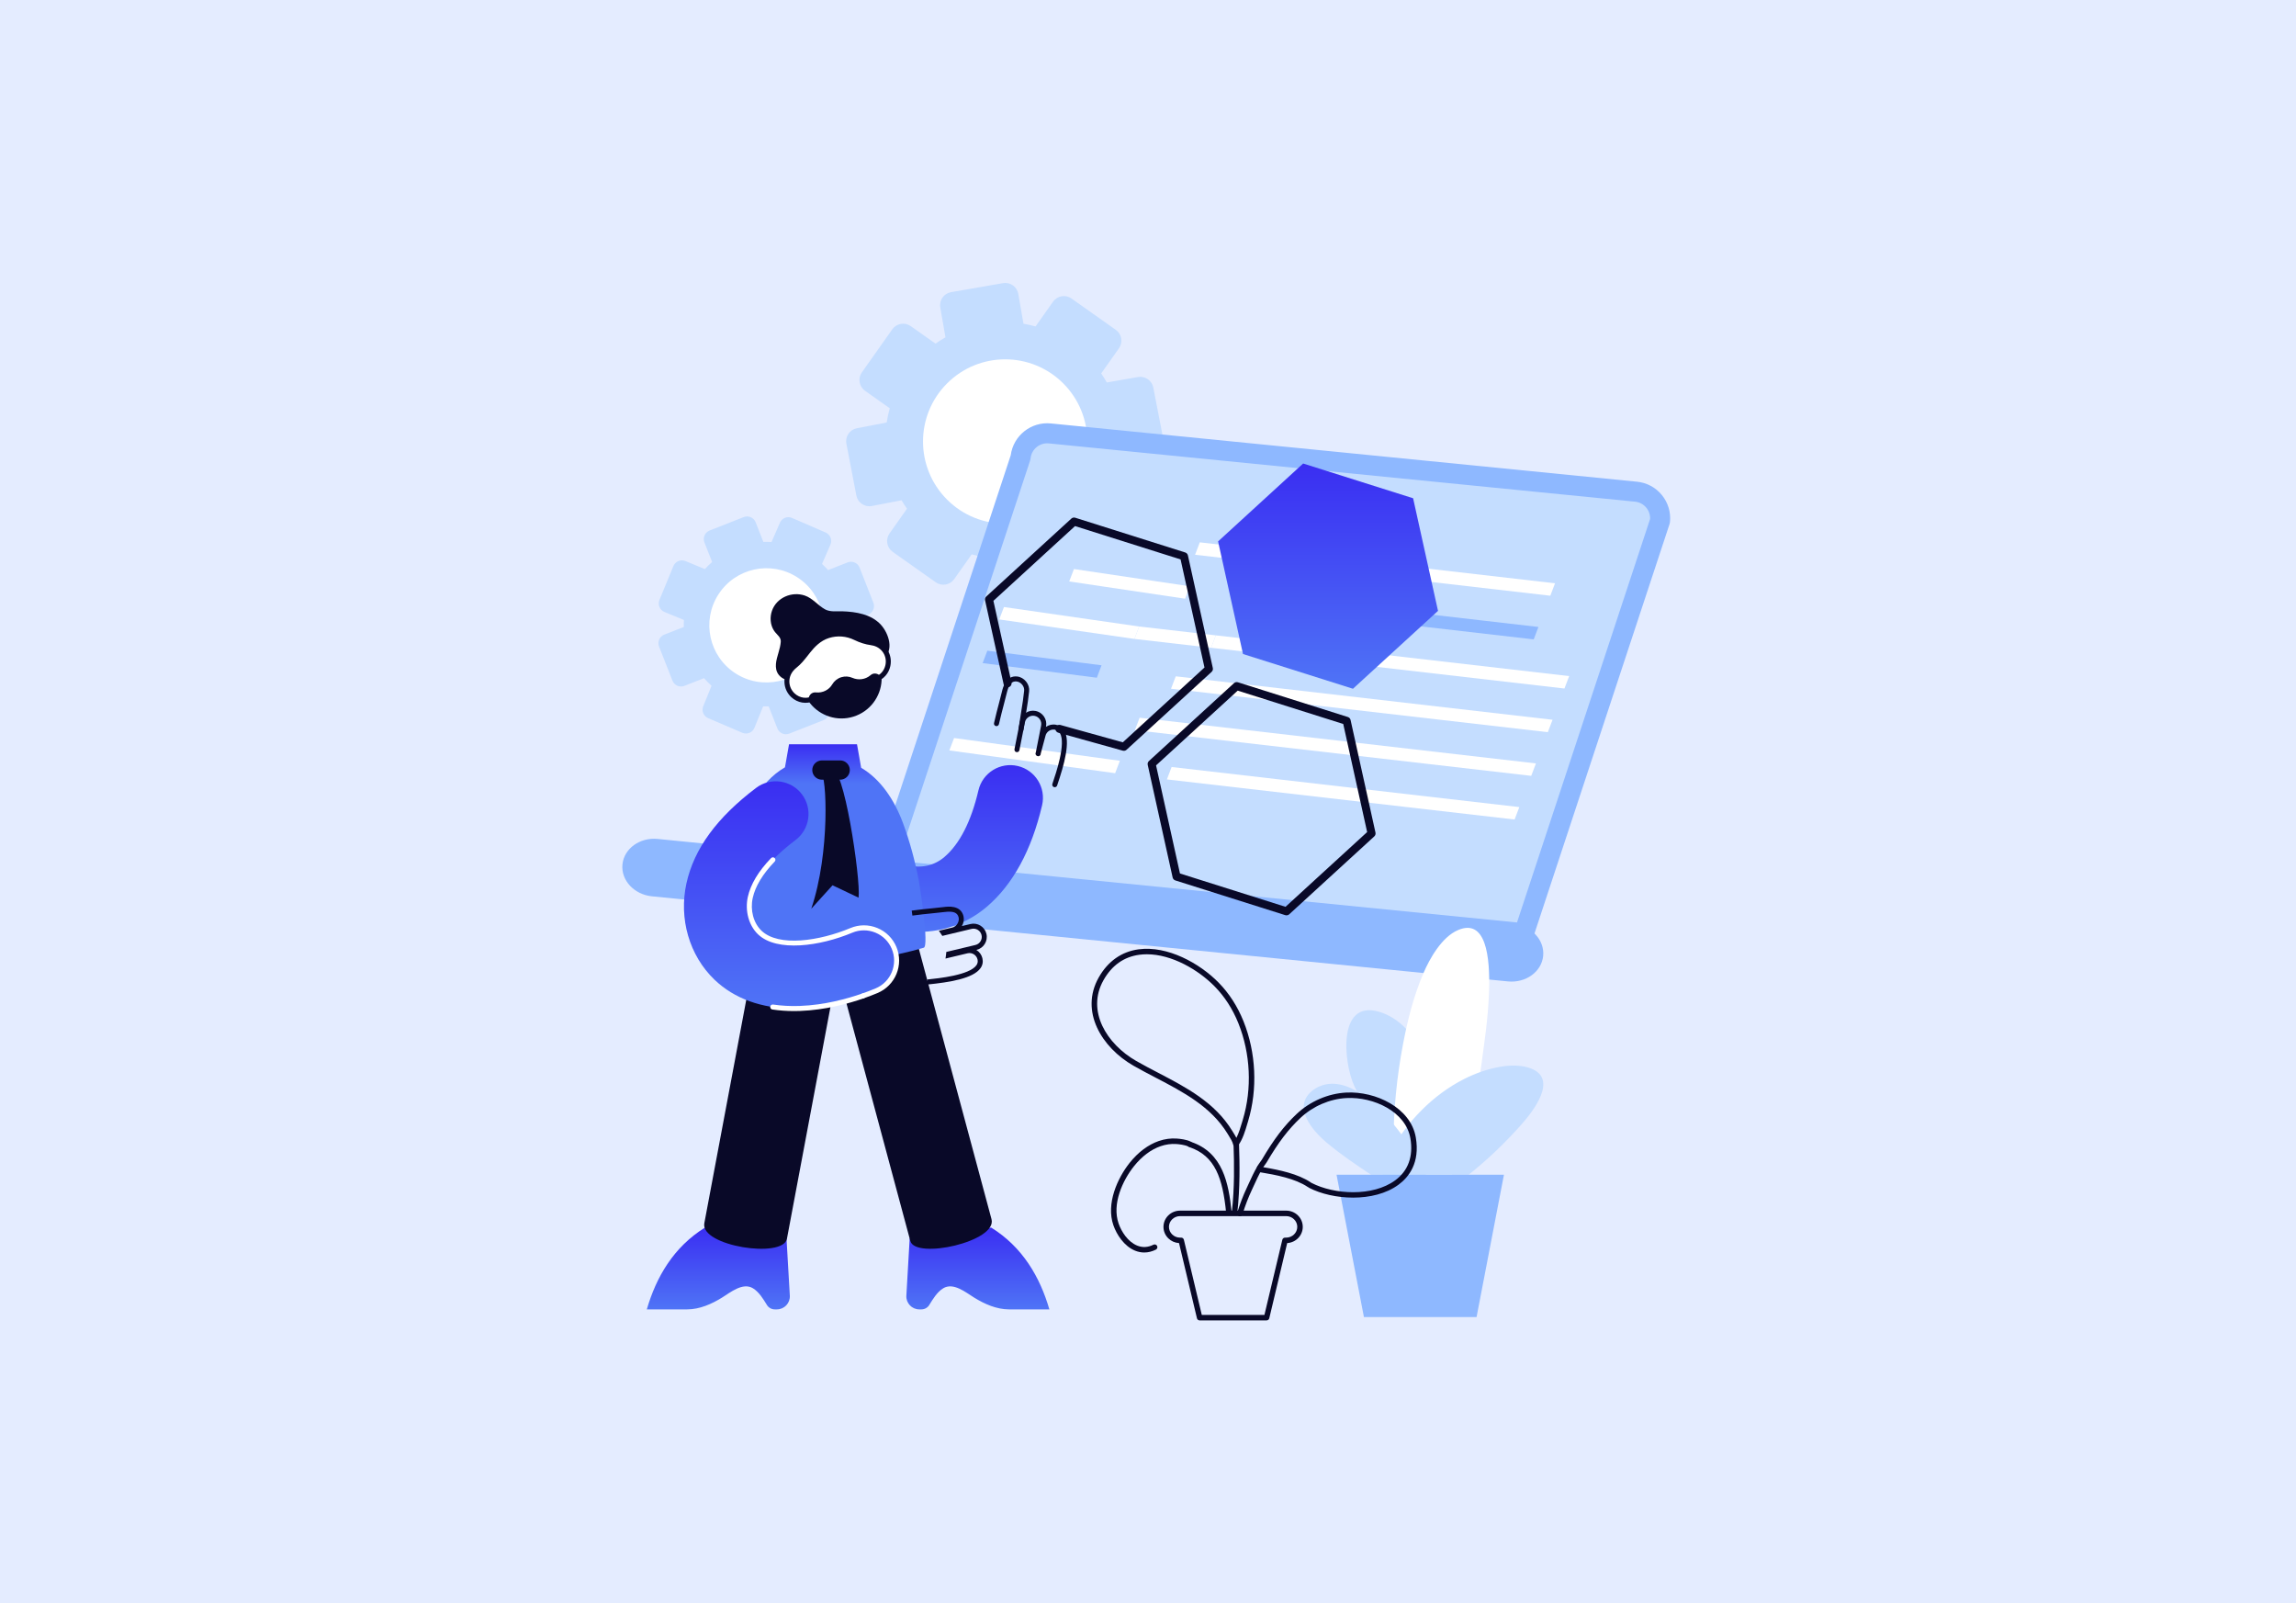 <svg width="487" height="340" viewBox="0 0 487 340" fill="none" xmlns="http://www.w3.org/2000/svg">
<rect width="487" height="340" fill="#E4ECFF"/>
<path d="M236.672 69.946L227.27 63.3C226.006 62.406 224.257 62.707 223.363 63.971L219.649 69.225C218.802 68.987 217.946 68.794 217.086 68.648L215.989 62.325C215.724 60.799 214.273 59.777 212.748 60.042L201.725 61.954C200.199 62.218 199.177 63.669 199.442 65.195L200.541 71.535C199.818 71.942 199.113 72.387 198.429 72.869L193.175 69.155C191.911 68.262 190.162 68.562 189.268 69.826L182.81 78.962C181.917 80.226 182.217 81.976 183.481 82.869L188.723 86.574C188.441 87.571 188.224 88.579 188.07 89.592L181.751 90.808C180.23 91.101 179.235 92.571 179.528 94.091L181.642 105.077C181.935 106.597 183.405 107.593 184.925 107.3L191.227 106.087C191.584 106.697 191.97 107.292 192.381 107.874L188.676 113.115C187.782 114.38 188.082 116.129 189.347 117.023L198.482 123.48C199.747 124.374 201.496 124.074 202.39 122.809L206.103 117.556C207.159 117.852 208.227 118.077 209.301 118.231L210.613 124.848C210.91 126.346 212.352 127.331 213.855 127.062L225.024 125.069C226.569 124.793 227.586 123.303 227.281 121.763L225.907 114.838C226.388 114.546 226.861 114.237 227.324 113.911L233.231 118.087C234.496 118.981 236.245 118.68 237.139 117.416L243.596 108.281C244.49 107.016 244.19 105.267 242.925 104.373L237.03 100.206C237.252 99.42 237.434 98.627 237.577 97.829L244.515 96.62C246.061 96.35 247.084 94.864 246.785 93.324L244.62 82.178C244.329 80.679 242.891 79.688 241.387 79.951L234.761 81.106C234.395 80.452 233.998 79.813 233.571 79.19L237.343 73.853C238.237 72.589 237.936 70.84 236.672 69.946Z" fill="#C4DDFF"/>
<path d="M225.524 105.944C232.328 99.14 232.328 88.108 225.524 81.303C218.72 74.499 207.687 74.499 200.883 81.303C194.079 88.108 194.079 99.14 200.883 105.944C207.687 112.748 218.72 112.748 225.524 105.944Z" fill="white"/>
<path d="M185.25 127.807L182.323 120.358C181.929 119.357 180.798 118.863 179.797 119.257L175.635 120.893C175.233 120.431 174.809 119.993 174.365 119.58L176.141 115.487C176.569 114.5 176.116 113.352 175.128 112.924L167.994 109.829C167.007 109.401 165.859 109.854 165.431 110.842L163.651 114.945C163.076 114.906 162.496 114.895 161.915 114.914L160.279 110.752C159.885 109.75 158.754 109.257 157.753 109.651L150.515 112.496C149.513 112.889 149.02 114.02 149.414 115.022L151.046 119.174C150.502 119.646 149.991 120.149 149.515 120.679L145.38 118.974C144.385 118.564 143.246 119.039 142.836 120.034L139.873 127.224C139.463 128.219 139.937 129.358 140.932 129.768L145.057 131.467C145.032 131.958 145.028 132.451 145.045 132.946L140.893 134.578C139.891 134.971 139.398 136.103 139.792 137.104L142.636 144.342C143.03 145.343 144.161 145.836 145.163 145.443L149.325 143.807C149.825 144.382 150.359 144.92 150.925 145.419L149.163 149.765C148.764 150.749 149.226 151.871 150.202 152.289L157.452 155.391C158.455 155.82 159.615 155.343 160.024 154.332L161.868 149.784C162.259 149.798 162.652 149.798 163.045 149.786L164.884 154.466C165.278 155.468 166.409 155.96 167.411 155.567L174.648 152.722C175.65 152.329 176.143 151.198 175.749 150.196L173.914 145.526C174.342 145.153 174.751 144.762 175.138 144.353L179.631 146.298C180.632 146.731 181.794 146.258 182.207 145.249L185.202 137.946C185.605 136.964 185.147 135.84 184.173 135.419L179.883 133.562C179.919 133.042 179.933 132.519 179.922 131.995L184.15 130.333C185.151 129.939 185.644 128.808 185.25 127.807Z" fill="#C4DDFF"/>
<path d="M172.753 139.156C176.369 133.528 174.738 126.035 169.11 122.42C163.483 118.804 155.99 120.436 152.374 126.063C148.759 131.69 150.39 139.183 156.018 142.799C161.645 146.414 169.138 144.783 172.753 139.156Z" fill="white"/>
<path d="M216.472 96.998L187.625 184.421L323.251 197.899L352.098 110.476C352.408 107.356 350.13 104.575 347.009 104.265L222.683 91.91C219.563 91.6 216.782 93.877 216.472 96.998Z" fill="#C4DDFF"/>
<path d="M323.255 200.026C323.185 200.026 323.114 200.023 323.043 200.016L187.417 186.537C186.774 186.474 186.196 186.121 185.844 185.58C185.492 185.039 185.405 184.367 185.607 183.754L214.386 96.536C214.933 92.383 218.698 89.376 222.895 89.793L347.222 102.148C349.296 102.354 351.166 103.356 352.488 104.968C353.809 106.581 354.423 108.612 354.217 110.686C354.201 110.841 354.168 110.994 354.12 111.142L325.273 198.565C324.983 199.444 324.164 200.026 323.255 200.026ZM190.479 182.567L321.767 195.614L349.997 110.058C350.034 109.187 349.753 108.344 349.196 107.665C348.595 106.931 347.745 106.475 346.801 106.382L222.474 94.026C220.525 93.832 218.784 95.26 218.59 97.209C218.575 97.364 218.542 97.516 218.493 97.665L190.479 182.567Z" fill="#8EB8FF"/>
<path d="M327.317 202.712C326.983 206.071 323.632 208.49 319.835 208.112L138.3 190.072C134.502 189.694 131.693 186.664 132.027 183.305C132.194 181.624 133.115 180.181 134.47 179.204C135.824 178.227 137.61 177.716 139.509 177.904L321.044 195.945C324.842 196.322 327.651 199.351 327.317 202.712Z" fill="#8EB8FF"/>
<path d="M328.832 126.326L253.484 117.64L254.487 115.007L329.835 123.693L328.832 126.326Z" fill="white"/>
<path d="M325.312 135.586L290.148 131.532L291.151 128.899L326.314 132.952L325.312 135.586Z" fill="#8EB8FF"/>
<path d="M251.375 126.96L226.789 123.3L227.792 120.667L252.377 124.327L251.375 126.96Z" fill="white"/>
<path d="M331.833 146.003L256.883 137.363L257.885 134.729L332.836 143.37L331.833 146.003Z" fill="white"/>
<path d="M256.881 137.363L240.625 135.489L241.628 132.856L257.883 134.73L256.881 137.363Z" fill="white"/>
<path d="M240.625 135.489L211.945 131.357L212.948 128.724L241.627 132.856L240.625 135.489Z" fill="white"/>
<path d="M328.306 155.263L248.383 146.049L249.385 143.416L329.309 152.63L328.306 155.263Z" fill="white"/>
<path d="M232.648 143.713L208.422 140.616L209.424 137.983L233.65 141.079L232.648 143.713Z" fill="#8EB8FF"/>
<path d="M324.784 164.523L240.719 154.832L241.721 152.198L325.787 161.889L324.784 164.523Z" fill="white"/>
<path d="M321.257 173.782L247.508 165.281L248.51 162.647L322.26 171.149L321.257 173.782Z" fill="white"/>
<path d="M236.531 163.963L201.367 159.136L202.37 156.502L237.533 161.33L236.531 163.963Z" fill="white"/>
<path d="M194.826 197.619C192.857 197.619 190.872 197.36 188.922 196.83C181.68 194.862 175.888 189.462 173.428 182.385L169.917 172.286C168.66 168.668 170.573 164.717 174.19 163.46C177.807 162.203 181.759 164.116 183.016 167.733L186.526 177.832C187.496 180.623 189.695 182.67 192.558 183.448C195.325 184.2 198.147 183.58 200.298 181.747C203.548 178.978 205.982 174.219 207.534 167.601C208.408 163.873 212.139 161.559 215.867 162.433C219.595 163.306 221.909 167.037 221.035 170.766C218.794 180.327 214.842 187.574 209.291 192.303C205.214 195.776 200.075 197.619 194.826 197.619Z" fill="url(#paint0_linear_232_1033)"/>
<path d="M164.127 133.661C163.362 132.438 163.269 130.864 163.743 129.512C164.724 126.719 167.946 125.36 170.697 126.288C172.37 126.852 173.483 128.381 175.001 129.217C176.094 129.818 177.481 129.593 178.673 129.631C181.53 129.72 184.801 130.254 186.828 132.464C188.53 134.319 189.746 138.02 187.238 139.756C185.876 140.698 183.943 140.16 182.726 139.225C181.433 138.232 181.043 136.415 179.573 135.602C178.914 135.237 178.145 135.114 177.392 135.124C174.809 135.159 172.32 136.829 171.308 139.206C170.613 140.841 170.446 142.913 168.943 143.862C167.326 144.884 165.05 143.817 164.652 141.989C164.307 140.407 165.113 138.735 165.437 137.214C165.515 136.848 165.576 136.48 165.605 136.113C165.681 135.161 164.9 134.684 164.383 134.026C164.292 133.91 164.206 133.787 164.127 133.661Z" fill="#090928"/>
<path d="M222.579 277.662C222.579 277.662 214.018 277.662 214.018 277.662C211.387 277.662 208.819 276.523 206.621 275.161C204.859 274.069 202.211 271.871 200.055 273.194C198.763 273.988 197.879 275.47 197.104 276.729C196.748 277.309 196.117 277.662 195.437 277.662H194.993C193.411 277.662 192.155 276.331 192.247 274.752L192.953 262.595L210.233 260.312C216.869 264.421 220.575 270.771 222.579 277.662Z" fill="url(#paint1_linear_232_1033)"/>
<path d="M137.195 277.662H145.757C148.387 277.662 150.956 276.523 153.153 275.161C154.915 274.069 157.563 271.871 159.719 273.194C161.011 273.988 161.896 275.47 162.67 276.729C163.026 277.309 163.657 277.662 164.338 277.662H164.781C166.363 277.662 167.619 276.331 167.527 274.752L166.822 262.595L149.541 260.312C142.905 264.421 139.199 270.771 137.195 277.662Z" fill="url(#paint2_linear_232_1033)"/>
<path d="M149.393 259.392L160.982 197.688C161.891 192.849 166.549 189.662 171.389 190.572C176.228 191.48 179.414 196.139 178.505 200.978L166.916 262.683C166.112 266.966 148.485 264.231 149.393 259.392Z" fill="#090928"/>
<path d="M193.088 263.157L177.425 204.892C176.147 200.137 178.965 195.247 183.72 193.969C188.475 192.69 193.365 195.509 194.643 200.263L210.306 258.528C211.584 263.283 194.158 267.136 193.088 263.157Z" fill="#090928"/>
<path d="M182.658 162.809C186.835 165.282 189.728 169.647 191.562 174.62C192.983 178.476 194.084 182.571 194.861 186.604C195.149 188.097 197.093 200.632 195.941 200.968C182.129 204.993 168.289 204.978 154.422 200.968C153.634 200.737 154.219 190.8 154.299 189.596C154.537 185.972 155.174 182.377 156.132 178.875C157.924 172.324 160.996 165.895 166.498 162.715L167.363 157.831H181.777L182.658 162.809Z" fill="url(#paint3_linear_232_1033)"/>
<path d="M196.76 208.77L196.651 207.712C199.102 207.461 205.613 206.793 207.101 204.694C207.371 204.313 207.449 203.905 207.339 203.445C207.23 202.99 206.951 202.605 206.552 202.36C206.153 202.115 205.683 202.04 205.227 202.149L200.55 203.267L200.652 202.5C200.663 202.415 200.674 202.33 200.682 202.245L200.717 201.865L206.896 200.388C207.351 200.279 207.736 199.999 207.981 199.6C208.226 199.202 208.301 198.731 208.192 198.276C208.083 197.82 207.804 197.435 207.405 197.19C207.006 196.945 206.536 196.87 206.08 196.979L199.874 198.463L199.648 198.116C199.627 198.083 199.605 198.049 199.582 198.016L199.143 197.377L199.897 197.197C199.897 197.197 201.991 196.696 202.028 196.687C202.449 196.587 202.835 196.287 203.089 195.865C203.35 195.433 203.436 194.936 203.325 194.504C203.066 193.496 202.171 193.164 200.33 193.397C199.636 193.484 198.801 193.568 197.916 193.657C196.592 193.79 195.091 193.941 193.526 194.154L193.383 193.1C194.966 192.885 196.477 192.733 197.81 192.599C198.726 192.507 199.516 192.427 200.197 192.342C201.077 192.23 203.753 191.893 204.355 194.24C204.533 194.934 204.412 195.711 204.022 196.378L205.833 195.945C206.564 195.77 207.321 195.89 207.962 196.284C208.603 196.678 209.052 197.297 209.227 198.029C209.588 199.539 208.653 201.061 207.143 201.422L207.081 201.437C207.09 201.443 207.099 201.448 207.108 201.454C207.75 201.847 208.199 202.467 208.374 203.199C208.556 203.963 208.42 204.674 207.969 205.31C206.411 207.505 201.428 208.291 196.76 208.77Z" fill="#090928"/>
<path d="M216.557 155.221C216.529 155.221 216.502 155.219 216.474 155.215C216.184 155.169 215.985 154.897 216.031 154.607L216.961 148.646C217.174 146.919 217.217 146.567 217.228 146.487C217.28 146.059 217.134 145.592 216.828 145.206C216.514 144.811 216.079 144.556 215.635 144.509C214.6 144.398 213.977 145.121 213.55 146.927C213.39 147.607 213.176 148.418 212.95 149.277C212.611 150.565 212.227 152.024 211.879 153.566C211.814 153.852 211.529 154.031 211.243 153.967C210.956 153.902 210.776 153.618 210.841 153.331C211.194 151.772 211.581 150.303 211.922 149.006C212.156 148.117 212.358 147.349 212.515 146.682C212.719 145.819 213.342 143.195 215.748 143.451C216.474 143.529 217.171 143.927 217.661 144.545C218.144 145.153 218.37 145.908 218.283 146.616C218.283 146.617 218.283 146.618 218.283 146.618C218.277 146.663 218.014 148.793 218.014 148.793L217.081 154.771C217.04 155.033 216.814 155.221 216.557 155.221Z" fill="#090928"/>
<path d="M223.721 166.932C223.664 166.932 223.606 166.923 223.549 166.904C223.271 166.81 223.122 166.507 223.217 166.229C224.01 163.897 226.117 157.7 224.83 155.472C224.596 155.068 224.258 154.827 223.794 154.736C222.845 154.547 221.922 155.167 221.735 156.115C221.732 156.126 221.73 156.138 221.727 156.149L220.746 159.811C220.751 159.917 220.725 160.021 220.674 160.108C220.545 160.328 220.24 160.465 219.929 160.287C219.924 160.284 219.919 160.281 219.913 160.278L219.913 160.277C219.911 160.276 219.908 160.275 219.906 160.273C219.615 160.088 219.585 159.771 219.704 159.555L220.829 153.864C221.017 152.916 220.398 151.993 219.45 151.805C218.991 151.715 218.524 151.808 218.135 152.068C217.746 152.329 217.482 152.725 217.391 153.184L216.225 159.076C216.168 159.365 215.889 159.552 215.601 159.495C215.312 159.438 215.125 159.158 215.182 158.87L216.348 152.978C216.494 152.24 216.918 151.603 217.543 151.184C218.168 150.766 218.919 150.616 219.657 150.762C221.18 151.063 222.174 152.548 221.873 154.071L221.86 154.135C222.463 153.721 223.226 153.539 224 153.692C224.771 153.845 225.36 154.265 225.75 154.94C227.097 157.271 225.735 162.128 224.224 166.572C224.149 166.793 223.942 166.932 223.721 166.932Z" fill="#090928"/>
<path d="M168.436 213.87C161.56 213.871 155.744 211.768 151.554 207.754C146.216 202.64 143.938 194.793 145.61 187.276C147.235 179.963 152.066 173.355 160.379 167.076C163.435 164.768 167.783 165.374 170.091 168.43C172.399 171.486 171.793 175.834 168.737 178.142C163.241 182.293 160.015 186.378 159.146 190.284C158.53 193.059 159.315 195.986 161.148 197.741C164.982 201.414 173.905 200.085 180.573 197.294C184.106 195.816 188.168 197.482 189.646 201.014C191.124 204.546 189.459 208.608 185.926 210.086C182.821 211.385 176.58 213.602 169.667 213.848C169.253 213.863 168.842 213.87 168.436 213.87Z" fill="url(#paint4_linear_232_1033)"/>
<path d="M168.436 214.403C166.851 214.403 165.298 214.291 163.821 214.071C163.53 214.027 163.33 213.756 163.373 213.466C163.416 213.176 163.688 212.976 163.978 213.018C165.772 213.287 167.668 213.388 169.648 213.317C174.882 213.131 179.729 211.783 182.873 210.686C183.15 210.589 183.453 210.736 183.55 211.013C183.647 211.29 183.501 211.593 183.224 211.69C180.01 212.812 175.053 214.189 169.686 214.38C169.266 214.395 168.846 214.403 168.436 214.403Z" fill="white"/>
<path d="M183.046 211.72C182.826 211.72 182.621 211.583 182.544 211.363C182.448 211.086 182.594 210.783 182.871 210.686C183.845 210.346 184.803 209.979 185.719 209.596C188.976 208.234 190.516 204.476 189.154 201.219C188.494 199.642 187.259 198.416 185.676 197.767C184.094 197.119 182.354 197.125 180.777 197.785C173.954 200.64 164.785 201.964 160.778 198.125C158.815 196.244 157.969 193.121 158.625 190.17C159.22 187.497 160.879 184.735 163.557 181.959C163.761 181.748 164.098 181.742 164.309 181.946C164.52 182.15 164.526 182.487 164.322 182.698C161.782 185.33 160.215 187.922 159.664 190.4C159.087 192.997 159.813 195.728 161.514 197.357C165.175 200.865 173.853 199.529 180.367 196.804C182.206 196.034 184.235 196.027 186.08 196.783C187.925 197.54 189.365 198.969 190.135 200.809C191.724 204.606 189.927 208.988 186.13 210.577C185.195 210.969 184.216 211.343 183.222 211.69C183.164 211.71 183.104 211.72 183.046 211.72Z" fill="white"/>
<path d="M185.441 136.415C185.228 136.356 185.014 136.312 184.801 136.284C183.625 136.126 182.489 135.745 181.423 135.223C179.697 134.379 177.658 134.166 175.679 134.783C173.849 135.354 172.532 136.647 171.425 138.037C170.474 139.233 169.7 140.32 168.573 141.206C168.309 141.414 168.062 141.654 167.84 141.925C166.472 143.587 166.62 145.987 168.202 147.447C169.518 148.663 171.339 148.793 172.776 148.005C174.753 149.787 177.592 150.511 180.318 149.661C183.012 148.821 184.925 146.653 185.561 144.101C186.907 143.719 188.008 142.647 188.33 141.123C188.774 139.023 187.51 136.987 185.441 136.415Z" fill="white"/>
<path d="M178.015 150.542C176.097 150.542 174.203 149.881 172.695 148.638C171.054 149.377 169.184 149.079 167.84 147.838C166.07 146.203 165.889 143.458 167.428 141.587C167.672 141.29 167.946 141.021 168.243 140.788C169.146 140.078 169.808 139.233 170.576 138.254C170.717 138.074 170.86 137.892 171.008 137.706C172.006 136.453 173.42 134.93 175.519 134.276C177.558 133.64 179.737 133.807 181.655 134.746C182.737 135.276 183.819 135.615 184.871 135.757C185.108 135.789 185.348 135.838 185.582 135.902C187.948 136.557 189.353 138.849 188.849 141.233C188.521 142.788 187.465 143.997 185.999 144.519C185.222 147.226 183.177 149.326 180.475 150.169C179.67 150.42 178.84 150.542 178.015 150.542ZM172.85 147.357L173.131 147.61C175.03 149.321 177.722 149.913 180.158 149.153C182.598 148.393 184.424 146.456 185.044 143.973L185.119 143.674L185.415 143.59C186.647 143.24 187.542 142.277 187.809 141.014C188.194 139.187 187.115 137.43 185.298 136.928C185.11 136.876 184.919 136.837 184.729 136.811C183.564 136.655 182.372 136.281 181.187 135.701C179.515 134.882 177.614 134.737 175.836 135.291C174.013 135.86 172.743 137.235 171.84 138.369C171.694 138.552 171.552 138.733 171.413 138.911C170.637 139.9 169.904 140.835 168.901 141.624C168.664 141.81 168.445 142.025 168.249 142.263C167.048 143.722 167.182 145.783 168.561 147.057C169.656 148.068 171.21 148.257 172.519 147.539L172.85 147.357Z" fill="#090928"/>
<path d="M184.677 143.154C184.647 143.179 184.617 143.204 184.587 143.229C183.522 144.106 182.064 144.291 180.799 143.74C180.078 143.426 179.246 143.36 178.437 143.612C177.598 143.874 176.932 144.431 176.52 145.134C175.824 146.319 174.48 146.964 173.112 146.837C173.093 146.835 173.074 146.833 173.055 146.832C171.807 146.712 171.044 148.147 171.822 149.13C173.945 151.806 177.571 153.044 181.027 151.967C184.52 150.877 186.811 147.745 186.994 144.293C187.06 143.071 185.616 142.37 184.677 143.154Z" fill="#090928"/>
<path d="M178.21 165.338H174.332C173.204 165.338 172.289 164.423 172.289 163.295C172.289 162.166 173.204 161.251 174.332 161.251H178.21C179.338 161.251 180.253 162.166 180.253 163.295C180.253 164.423 179.338 165.338 178.21 165.338Z" fill="#090928"/>
<path d="M174.135 163.911C175.334 164.174 176.134 180.755 172.078 192.703L176.589 187.731L182.114 190.356C182.61 186.371 178.835 161.367 176.393 163.414L174.135 163.911Z" fill="#090928"/>
<path d="M238.378 159.212C238.302 159.212 238.225 159.202 238.15 159.181L224.484 155.377C224.031 155.251 223.767 154.782 223.893 154.329C224.019 153.877 224.488 153.612 224.941 153.738L238.152 157.415L255.482 141.55L250.411 118.628L228.025 111.558L210.71 127.41L214.539 144.721C214.641 145.18 214.351 145.634 213.892 145.736C213.433 145.837 212.979 145.547 212.878 145.089L208.942 127.298C208.876 127.001 208.974 126.692 209.198 126.487L227.239 109.971C227.463 109.765 227.78 109.696 228.069 109.787L251.392 117.153C251.682 117.244 251.901 117.483 251.967 117.78L257.25 141.662C257.316 141.958 257.218 142.268 256.994 142.473L238.953 158.989C238.794 159.134 238.588 159.212 238.378 159.212Z" fill="#090928"/>
<path d="M276.408 98.291L299.731 105.657L305.013 129.538L286.973 146.054L263.65 138.688L258.367 114.807L276.408 98.291Z" fill="url(#paint5_linear_232_1033)"/>
<path d="M272.879 194.106C272.793 194.106 272.706 194.093 272.623 194.066L249.299 186.701C249.009 186.609 248.79 186.37 248.725 186.073L243.442 162.192C243.376 161.895 243.474 161.586 243.698 161.38L261.739 144.865C261.963 144.659 262.28 144.59 262.569 144.681L285.893 152.047C286.182 152.138 286.402 152.377 286.467 152.674L291.75 176.556C291.815 176.852 291.718 177.162 291.494 177.367L273.453 193.882C273.294 194.028 273.088 194.106 272.879 194.106ZM250.28 185.226L272.666 192.295L289.982 176.443L284.911 153.522L262.525 146.452L245.209 162.304L250.28 185.226Z" fill="#090928"/>
<path d="M305.845 244.182C305.834 245.181 305.744 247.313 305.367 249.107C305.314 249.348 305.258 249.583 305.197 249.808C305.123 249.581 305.065 249.345 305.026 249.107H300.396C296.034 243.527 291.241 238.079 287.98 231.764C287.743 231.304 287.513 230.836 287.291 230.366C284.873 225.214 283.557 210.909 293.55 214.914C298.581 216.93 301.691 222.077 303.525 227.848C304.716 231.589 305.369 235.592 305.66 239.173C305.805 240.98 305.861 242.679 305.845 244.182Z" fill="#C4DDFF"/>
<path d="M315.833 210.432C315.626 216.204 314.711 221.943 314.521 223.469C314.118 226.737 313.588 230.01 312.893 233.264C311.84 238.239 310.4 243.18 308.423 248.023C308.097 248.825 307.472 249.979 306.637 251.143L296.759 252.656C296.728 252.917 296.693 253.173 296.65 253.419C296.517 253.197 296.403 252.964 296.313 252.724C295.926 251.742 295.817 250.636 295.754 249.581C295.607 247.146 295.54 244.705 295.557 242.256C295.596 235.337 296.271 228.382 297.582 221.473C298.55 216.379 299.824 211.23 301.95 206.299C303.177 203.451 305.747 198.7 309.301 197.21C315.115 194.773 316.117 202.631 315.833 210.432Z" fill="white"/>
<path d="M302.466 249.107H290.811C287.616 247.001 284.453 244.845 281.515 242.399C278.324 239.74 273.863 234.559 278.614 231.079C279.848 230.178 281.5 229.716 283.104 229.829C284.99 229.964 286.747 230.733 288.354 231.763C289.038 232.202 289.693 232.688 290.32 233.193C295.557 237.413 299.406 243.115 302.466 249.107Z" fill="#C4DDFF"/>
<path d="M322.727 238.429C319.307 242.291 315.56 245.89 311.519 249.107H293.297C293.614 247.289 294.329 245.471 295.03 244.156C298.346 237.92 303.941 232.163 310.504 228.834C312.997 227.566 315.634 226.652 318.335 226.194C319.738 225.954 321.293 225.866 322.763 226.079C323.475 226.18 324.167 226.352 324.814 226.612C330.504 228.895 325.172 235.664 322.727 238.429Z" fill="#C4DDFF"/>
<path d="M300.563 249.107H318.999L313.191 279.292H289.3L283.492 249.107H300.223H300.563Z" fill="#8EB8FF"/>
<path d="M287.002 253.963C283.585 253.963 280.186 253.183 277.666 251.883C277.609 251.853 277.559 251.816 277.517 251.772C277.471 251.756 277.427 251.735 277.385 251.706C274.709 249.916 270.71 249.146 267.172 248.564C266.914 248.522 266.712 248.365 266.618 248.133C266.419 247.644 266.775 247.12 267.373 246.307C267.489 246.149 267.609 245.985 267.658 245.903C270.224 241.542 272.36 238.738 275.028 236.224C277.884 233.536 281.72 231.881 285.552 231.685C291.806 231.365 299.224 234.907 300.302 241.188C301.228 246.586 298.812 249.631 296.622 251.235C294.013 253.146 290.498 253.963 287.002 253.963ZM278.125 250.816C278.15 250.825 278.175 250.836 278.2 250.848C282.99 253.321 291.133 253.813 295.934 250.296C298.694 248.274 299.808 245.193 299.154 241.384C298.184 235.733 291.369 232.554 285.612 232.847C282.051 233.029 278.484 234.569 275.826 237.071C273.243 239.504 271.168 242.233 268.661 246.493C268.582 246.626 268.457 246.797 268.311 246.996C268.217 247.124 268.068 247.326 267.943 247.512C271.452 248.104 275.313 248.92 278.032 250.739C278.066 250.762 278.097 250.788 278.125 250.816Z" fill="#090928"/>
<path d="M262.136 243.175C262.096 243.175 262.055 243.17 262.015 243.162C261.794 243.115 261.62 242.945 261.569 242.725C261.419 242.083 260.975 241.373 260.584 240.747C260.508 240.626 260.434 240.507 260.363 240.391C256.847 234.638 250.902 231.537 245.152 228.538C243.581 227.718 241.956 226.871 240.403 225.981C233.684 222.132 228.997 214.476 233.04 207.292C234.973 203.857 237.905 201.788 241.52 201.308C247.641 200.493 254.44 204.261 258.463 208.355C260.701 210.632 262.481 213.392 263.752 216.557C266.427 223.215 266.785 230.939 264.734 237.747C264.685 237.91 264.635 238.078 264.584 238.25C264.134 239.77 263.573 241.662 262.599 242.945C262.488 243.092 262.316 243.175 262.136 243.175ZM243.258 202.359C242.725 202.359 242.197 202.392 241.673 202.462C238.389 202.898 235.826 204.715 234.055 207.863C230.384 214.386 234.761 221.407 240.982 224.971C242.515 225.849 244.129 226.692 245.691 227.506C251.581 230.579 257.672 233.756 261.356 239.784C261.425 239.897 261.498 240.012 261.571 240.13C261.799 240.495 262.044 240.886 262.252 241.293C262.776 240.257 263.151 238.99 263.468 237.92C263.52 237.746 263.57 237.576 263.62 237.412C265.595 230.852 265.25 223.409 262.673 216.991C261.459 213.969 259.763 211.338 257.634 209.171C254.162 205.639 248.547 202.359 243.258 202.359Z" fill="#090928"/>
<path d="M242.704 265.599C242.05 265.599 241.4 265.47 240.769 265.214C238.423 264.26 236.851 261.804 236.161 259.824C234.569 255.25 237.023 249.835 239.607 246.588C241.399 244.337 243.538 242.736 245.793 241.957C247.048 241.524 248.328 241.35 249.594 241.438C250.316 241.488 251.66 241.639 252.552 242.082C252.84 242.225 252.958 242.575 252.815 242.863C252.672 243.151 252.323 243.268 252.034 243.125C251.295 242.757 250.025 242.635 249.513 242.599C248.401 242.521 247.278 242.676 246.173 243.057C244.127 243.763 242.171 245.235 240.518 247.313C238.117 250.328 235.824 255.314 237.26 259.441C237.866 261.181 239.221 263.328 241.206 264.135C242.33 264.592 243.489 264.529 244.651 263.948C244.939 263.805 245.289 263.921 245.432 264.209C245.576 264.497 245.459 264.846 245.172 264.99C244.362 265.395 243.529 265.599 242.704 265.599Z" fill="#090928"/>
<path d="M260.648 257.625C260.353 257.625 260.1 257.402 260.069 257.102C259.339 249.921 257.779 245.099 252.265 243.251C251.96 243.149 251.796 242.819 251.897 242.514C252 242.209 252.329 242.045 252.634 242.147C259.402 244.415 260.619 250.995 261.227 256.984C261.26 257.304 261.027 257.589 260.707 257.622C260.687 257.624 260.667 257.625 260.648 257.625Z" fill="#090928"/>
<path d="M262.989 257.907C262.932 257.907 262.874 257.899 262.817 257.881C262.51 257.787 262.338 257.461 262.432 257.154C263.012 255.273 263.685 253.515 264.433 251.928C264.571 251.635 264.72 251.308 264.879 250.96C265.393 249.829 266.034 248.421 266.714 247.306C266.882 247.032 267.24 246.945 267.515 247.113C267.789 247.28 267.876 247.639 267.708 247.913C267.064 248.968 266.44 250.34 265.938 251.442C265.778 251.795 265.626 252.127 265.486 252.425C264.761 253.962 264.108 255.668 263.545 257.497C263.468 257.746 263.237 257.907 262.989 257.907Z" fill="#090928"/>
<path d="M261.88 257.568C261.859 257.568 261.837 257.567 261.816 257.565C261.496 257.53 261.265 257.243 261.3 256.923C261.862 251.785 261.789 246.842 261.643 242.685C261.632 242.364 261.883 242.094 262.205 242.083C262.521 242.077 262.796 242.323 262.807 242.645C262.954 246.843 263.027 251.838 262.457 257.05C262.425 257.348 262.173 257.568 261.88 257.568Z" fill="#090928"/>
<path d="M268.655 280H254.45C254.181 280 253.947 279.815 253.884 279.553L250.083 263.603C249.228 263.552 248.431 263.202 247.819 262.606C247.15 261.955 246.781 261.088 246.781 260.164C246.781 258.265 248.362 256.721 250.304 256.721H272.804C273.739 256.721 274.621 257.077 275.288 257.723C275.958 258.375 276.326 259.242 276.326 260.164C276.326 261.992 274.863 263.493 273.023 263.603L269.221 279.553C269.159 279.815 268.924 280 268.655 280ZM254.91 278.836H268.195L271.995 262.893C272.058 262.631 272.292 262.446 272.561 262.446H272.804C274.104 262.446 275.162 261.422 275.162 260.164C275.162 259.559 274.918 258.988 274.476 258.558C274.029 258.124 273.435 257.885 272.804 257.885H250.304C249.004 257.885 247.945 258.907 247.945 260.164C247.945 260.771 248.189 261.342 248.631 261.773C249.077 262.207 249.671 262.446 250.304 262.446H250.544C250.813 262.446 251.047 262.631 251.11 262.893L254.91 278.836Z" fill="#090928"/>
<defs>
<linearGradient id="paint0_linear_232_1033" x1="195.375" y1="162.248" x2="195.375" y2="197.619" gradientUnits="userSpaceOnUse">
<stop stop-color="#3A2EF2"/>
<stop offset="1" stop-color="#4F74F6"/>
</linearGradient>
<linearGradient id="paint1_linear_232_1033" x1="207.411" y1="260.312" x2="207.411" y2="277.662" gradientUnits="userSpaceOnUse">
<stop stop-color="#3A2EF2"/>
<stop offset="1" stop-color="#4F74F6"/>
</linearGradient>
<linearGradient id="paint2_linear_232_1033" x1="152.364" y1="260.312" x2="152.364" y2="277.662" gradientUnits="userSpaceOnUse">
<stop stop-color="#3A2EF2"/>
<stop offset="1" stop-color="#4F74F6"/>
</linearGradient>
<linearGradient id="paint3_linear_232_1033" x1="174.571" y1="157.831" x2="174.571" y2="166.151" gradientUnits="userSpaceOnUse">
<stop stop-color="#3A2EF2"/>
<stop offset="1" stop-color="#4F74F6"/>
</linearGradient>
<linearGradient id="paint4_linear_232_1033" x1="167.628" y1="165.675" x2="167.628" y2="213.87" gradientUnits="userSpaceOnUse">
<stop stop-color="#3A2EF2"/>
<stop offset="1" stop-color="#4F74F6"/>
</linearGradient>
<linearGradient id="paint5_linear_232_1033" x1="281.69" y1="98.291" x2="281.69" y2="146.054" gradientUnits="userSpaceOnUse">
<stop stop-color="#3A2EF2"/>
<stop offset="1" stop-color="#4F74F6"/>
</linearGradient>
</defs>
</svg>
